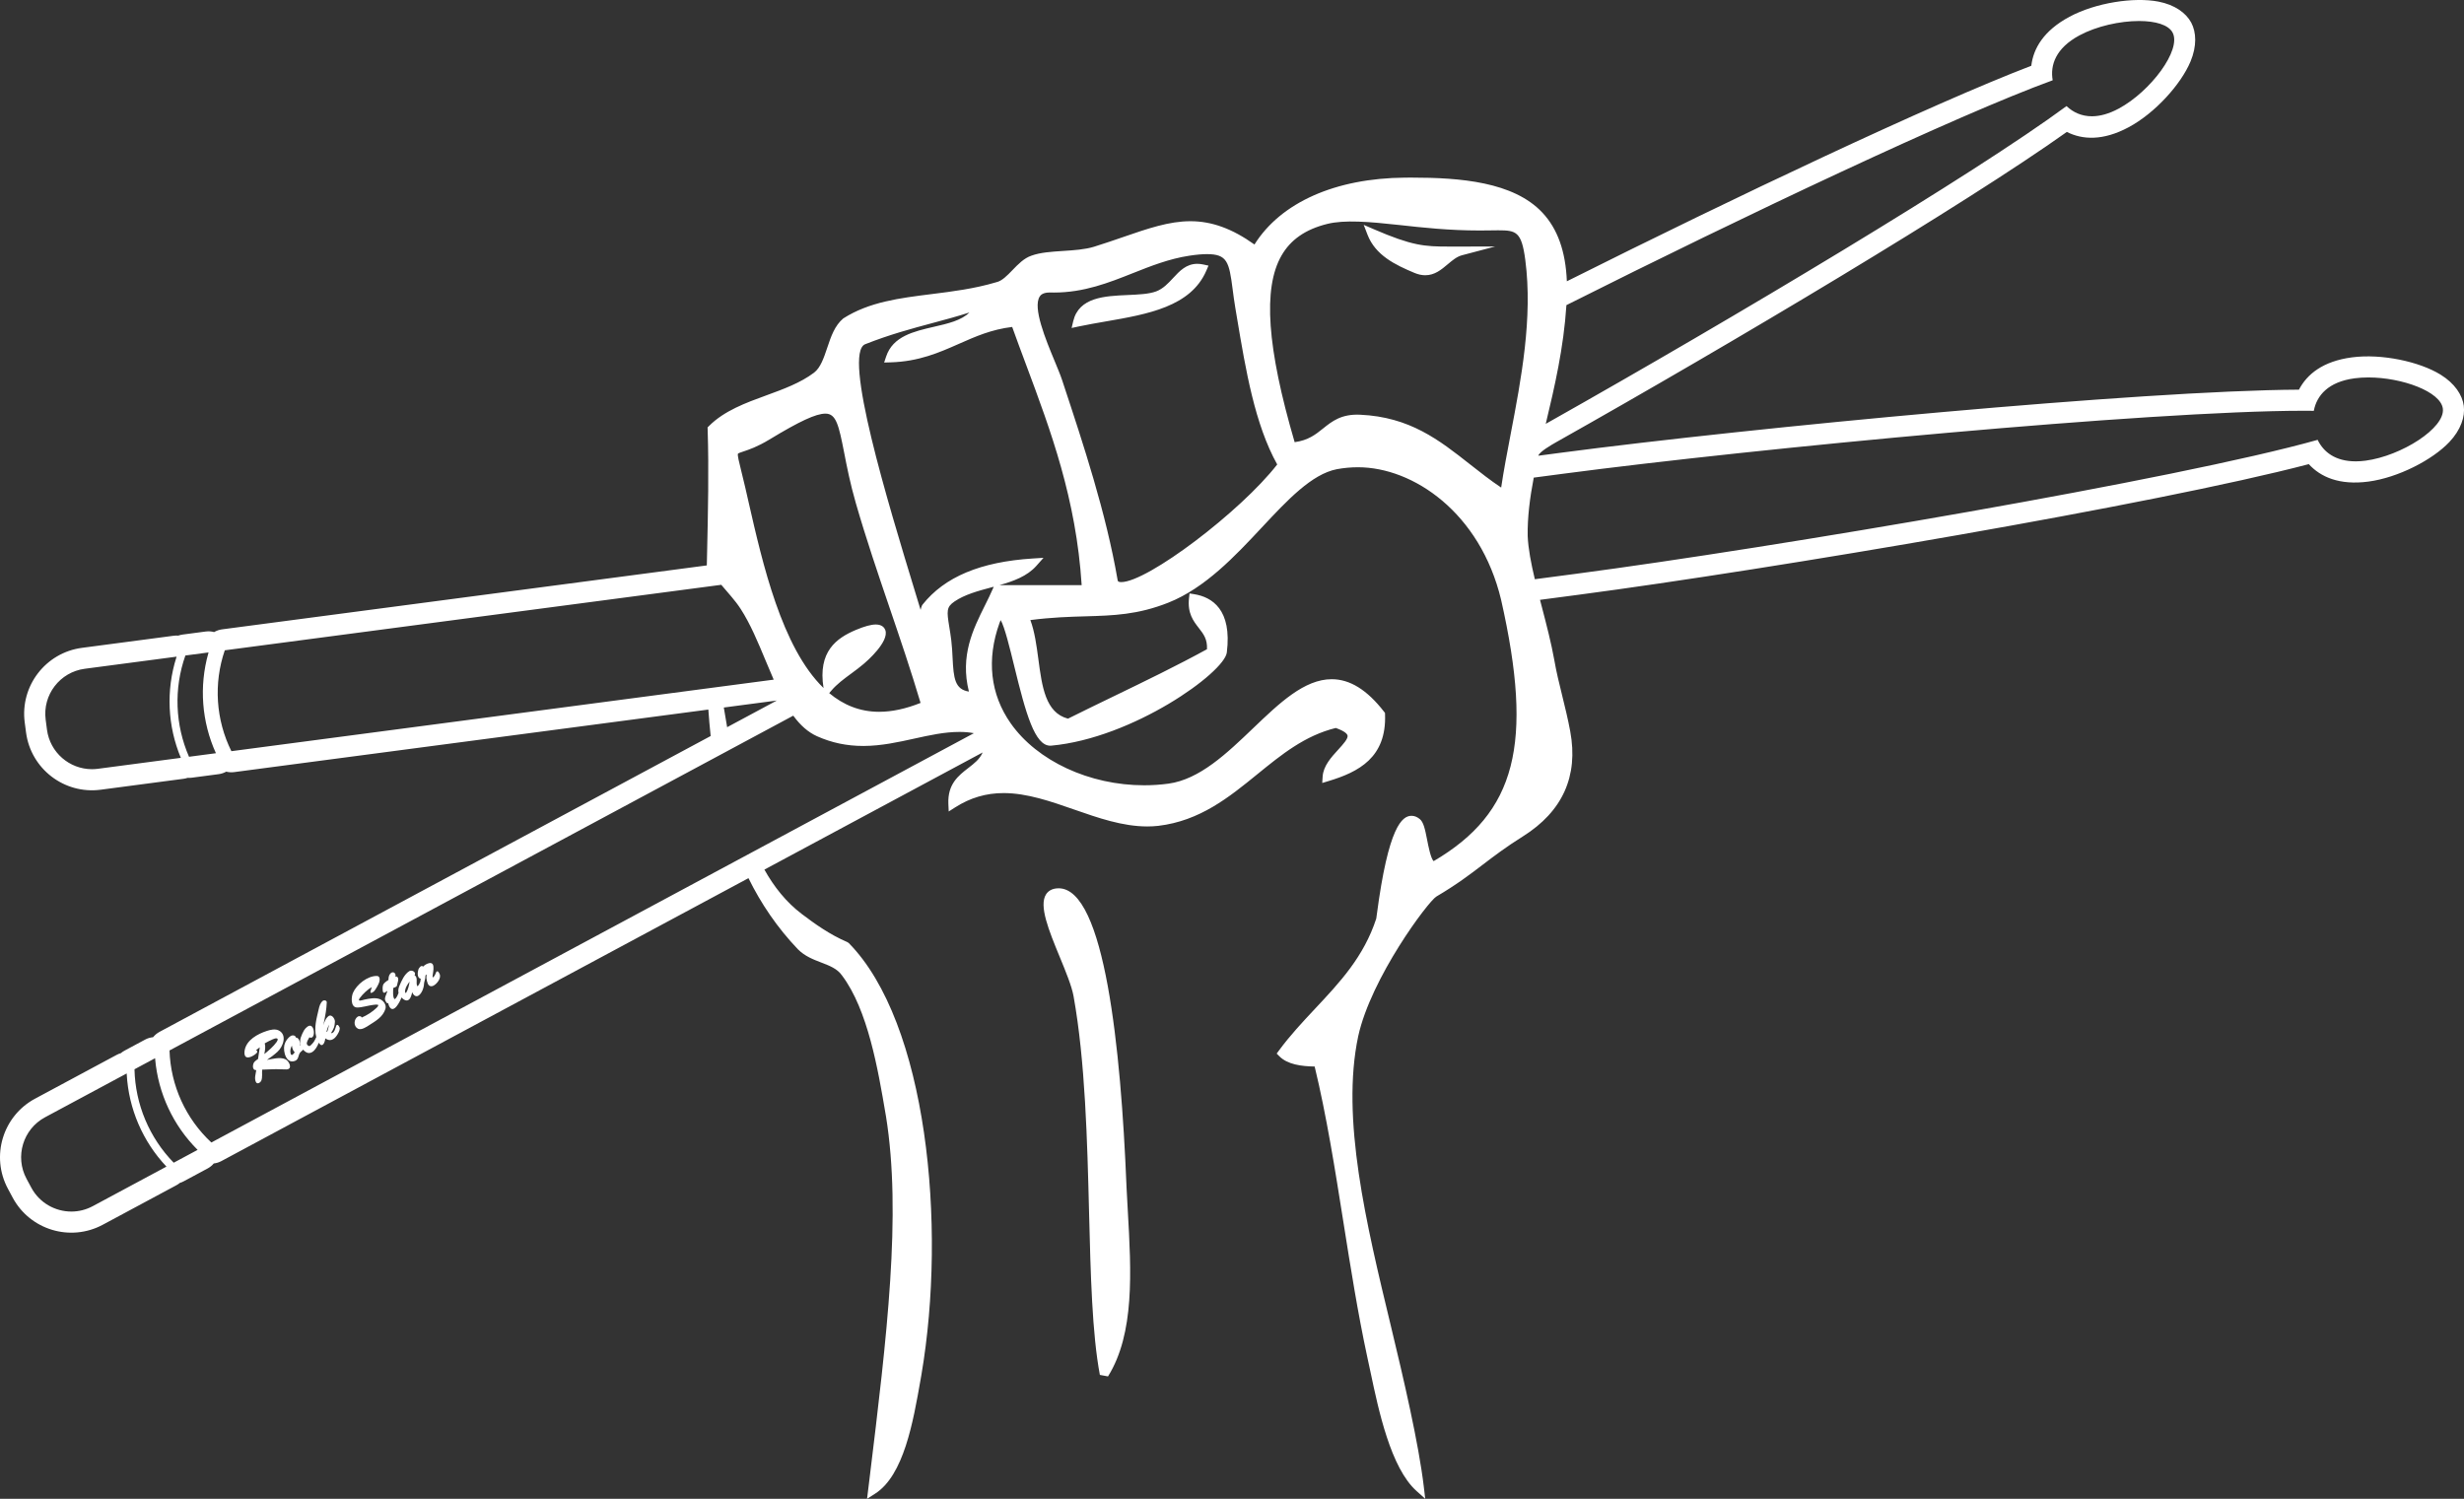 <?xml version="1.0" encoding="UTF-8" standalone="no"?><svg xmlns="http://www.w3.org/2000/svg" xmlns:xlink="http://www.w3.org/1999/xlink" fill="#ffffff" height="1419.6" preserveAspectRatio="xMidYMid meet" version="1" viewBox="0.0 0.0 2333.6 1419.6" width="2333.6" zoomAndPan="magnify"><rect x="0.0" y="0.0" width="2333.6" height="1419.6" fill="#333333" stroke="none"/><defs><clipPath id="a"><path d="M 0 0 L 2333.629 0 L 2333.629 1419.559 L 0 1419.559 Z M 0 0"/></clipPath></defs><g><g clip-path="url(#a)" id="change1_2"><path d="M 1483.93 266.426 C 1643.375 186.543 1828.93 98.684 1923.793 62.277 C 1925.738 45.926 1935.461 29.027 1959.941 15.891 C 1984.883 2.504 2021.102 -2.922 2044.125 1.508 C 2059.656 4.492 2070.309 12.215 2075.219 21.363 C 2080.129 30.508 2080.676 43.648 2074.59 58.242 C 2065.555 79.883 2041.016 107.078 2016.078 120.465 C 1991.609 133.598 1972.156 132.367 1957.453 124.957 C 1861.703 193.129 1641.441 324.457 1473.75 418.859 C 1469.297 421.367 1457.715 428.078 1456.93 431.629 L 1477.902 428.859 C 1658.836 404.988 2028.535 369.824 2177.281 369.066 C 2184.898 354.461 2199.961 342.098 2227.492 338.469 C 2255.551 334.766 2291.359 342.5 2311.328 354.789 C 2324.801 363.074 2332.031 374.059 2333.391 384.355 C 2334.75 394.648 2330.613 407.133 2319.762 418.629 C 2303.656 435.676 2271.07 452.434 2243.012 456.137 C 2215.492 459.766 2197.727 451.734 2186.59 439.605 C 2042.734 477.453 1676.559 539.367 1495.625 563.238 L 1458.504 568.133 C 1459.105 570.441 1459.707 572.762 1460.32 575.098 C 1464.688 591.859 1469.199 609.195 1472.074 625.328 C 1473.953 636.223 1476.629 647.125 1479.477 658.672 C 1482.184 669.68 1484.988 681.035 1487.152 692.797 C 1494.969 735.152 1479.879 768.578 1442.312 792.172 C 1426.094 802.355 1415 810.812 1404.277 818.996 C 1391.609 828.656 1379.633 837.777 1360.34 849.164 C 1352.555 853.832 1298.484 926.039 1286.328 981.449 C 1269.844 1059.207 1293.91 1159.008 1317.18 1255.523 C 1329.23 1305.465 1343.645 1367.305 1348.504 1408.52 L 1349.801 1419.559 L 1341.527 1412.152 C 1317.105 1390.305 1305.566 1335.465 1298.09 1300.023 C 1297.043 1295.07 1296.012 1290.199 1294.953 1285.457 C 1286.004 1243.93 1279.02 1199.859 1272.262 1157.227 C 1264.379 1107.484 1256.23 1056.102 1245.082 1010.148 C 1232.637 1009.934 1219.516 1008.32 1211.676 1000.453 L 1209.117 997.898 L 1211.262 994.984 C 1221.723 980.727 1233.73 967.918 1245.34 955.523 C 1269.129 930.172 1291.59 906.211 1303.426 870.035 C 1303.496 869.641 1303.648 868.484 1303.887 866.691 C 1314.93 782.434 1328.004 772.68 1336.879 772.68 C 1339.543 772.68 1342.148 773.719 1344.613 775.742 C 1348.184 778.641 1349.59 785.113 1351.602 795.438 C 1352.676 800.949 1355.043 813.18 1357.758 815.617 C 1435.91 769.797 1452.605 704.66 1421.617 567.914 C 1401.84 485.613 1338.477 442.551 1286.113 442.551 C 1279.453 442.551 1272.695 443.176 1266.094 444.391 C 1242.293 449.051 1219.355 473.582 1195.062 499.566 C 1169.887 526.488 1141.359 557.012 1106.418 570.844 C 1077.309 582.32 1054.492 582.977 1028.094 583.746 C 1013.008 584.18 996.098 584.672 975.84 587.293 C 979.953 598.359 981.707 611.562 983.422 624.391 C 986.887 650.473 990.164 675.133 1011.461 680.668 C 1025.914 673.453 1040.488 666.406 1055.059 659.344 C 1084.312 645.195 1114.543 630.566 1143.102 614.906 C 1143.609 605.391 1139.77 600.469 1135.379 594.832 C 1130.27 588.258 1124.473 580.812 1126.09 566.457 L 1126.586 562.07 L 1130.938 562.773 C 1147.859 565.484 1166.957 577.266 1161.895 618.008 C 1159.59 637.012 1072.957 699.172 995.629 706.238 L 994.719 706.277 C 980.039 706.277 971.625 676.297 960.477 630.562 C 956.582 614.629 951.406 593.418 947.719 587.34 C 947.426 587.945 947.047 588.797 946.648 589.953 C 934.168 624.613 937.844 657.535 957.27 685.16 C 982.305 720.766 1031.867 743.766 1083.559 743.766 C 1091.285 743.766 1099.008 743.254 1106.539 742.234 C 1136.137 738.238 1161.895 713.582 1186.816 689.723 C 1211.762 665.855 1235.312 643.309 1261.215 643.309 C 1278.523 643.309 1294.777 653.41 1310.863 674.168 L 1311.691 675.234 L 1311.738 676.586 C 1313.254 717.473 1286.84 731.156 1258.051 739.836 L 1252.254 741.586 L 1252.641 735.547 C 1253.285 725.418 1260.828 717.184 1267.48 709.922 C 1271.941 705.055 1276.992 699.52 1276.227 696.551 C 1275.949 695.484 1274.301 692.727 1265.082 689.484 C 1235.758 696.719 1213.824 714.562 1190.633 733.434 C 1163.984 755.102 1136.445 777.496 1096.949 782.195 C 1093.566 782.57 1090.051 782.762 1086.52 782.762 C 1063.133 782.746 1039.863 774.617 1017.355 766.758 C 995.41 759.098 972.703 751.156 950.523 751.156 C 933.898 751.156 918.891 755.582 904.648 764.672 L 898.5 768.594 L 898.176 761.305 C 897.383 742.609 907.812 734.539 917.016 727.434 C 922.691 723.059 927.914 719.031 930.645 712.688 L 723.945 823.641 C 733.02 839.883 744.609 854.52 759.402 865.707 C 771.473 874.848 785.773 885.176 802.562 892.328 L 803.902 893.254 C 877.766 968.352 896.867 1160.125 872.641 1302.156 L 871.949 1306.137 C 864.84 1346.828 855.988 1397.469 828.672 1414.797 L 821.172 1419.559 L 823.508 1400.438 C 839.895 1266.09 854.051 1150.047 839.094 1057.297 L 838.652 1054.777 C 831.602 1013.242 821.941 956.359 797.445 923.902 C 792.98 917.469 785.609 914.648 777.801 911.652 C 770.172 908.734 762.281 905.707 755.684 899.102 C 736.062 878.527 720.758 855.914 708.855 831.742 L 209.641 1099.723 C 207.359 1100.945 204.922 1101.691 202.457 1101.965 C 200.852 1103.879 198.879 1105.496 196.621 1106.711 L 173.977 1118.867 C 172.801 1119.496 171.582 1120 170.336 1120.379 C 169.344 1121.203 168.258 1121.934 167.098 1122.559 L 97.309 1160.02 C 66.676 1176.461 28.457 1164.945 12.012 1134.312 L 7.496 1125.895 C -8.949 1095.262 2.57 1057.039 33.203 1040.598 L 110.531 999.086 C 111.781 998.414 113.086 997.887 114.422 997.508 C 115.488 996.602 116.656 995.801 117.918 995.121 L 137.418 984.656 C 139.801 983.375 142.379 982.613 144.996 982.375 C 146.637 980.332 148.695 978.602 151.086 977.316 L 673.059 697.121 C 672.172 688.824 671.445 680.465 670.855 672.051 L 221.758 731.301 C 219.191 731.637 216.648 731.473 214.246 730.855 C 212.066 732.082 209.652 732.895 207.109 733.23 L 181.629 736.594 C 180.305 736.77 178.984 736.809 177.691 736.719 C 176.465 737.145 175.195 737.441 173.887 737.613 L 95.359 747.973 C 60.895 752.52 29.219 728.23 24.668 693.762 L 23.422 684.289 C 18.871 649.82 43.164 618.145 77.633 613.598 L 164.648 602.117 C 166.055 601.934 167.461 601.898 168.844 602.016 C 170.16 601.547 171.535 601.207 172.957 601.023 L 194.898 598.125 C 197.582 597.773 200.262 597.969 202.793 598.672 C 205.051 597.344 207.586 596.453 210.277 596.098 L 669.406 535.523 C 669.496 531.488 669.586 527.449 669.676 523.418 C 670.535 484.844 671.43 444.957 670.195 406.633 L 670.129 404.824 L 671.422 403.535 C 685.914 388.992 706.238 381.586 725.895 374.418 C 741.789 368.621 758.219 362.621 770.961 352.969 C 777.113 348.27 780.207 339.031 783.5 329.254 C 786.93 319 790.477 308.402 798.652 301.594 C 823.16 285.945 851.906 282.352 882.359 278.539 C 902.27 276.051 922.867 273.469 943.664 267.277 C 948.949 266.105 953.793 261.102 958.91 255.805 C 964.301 250.23 969.871 244.469 976.922 242.129 C 985.223 239.098 995.699 238.414 1006.785 237.691 C 1017.016 237.023 1027.594 236.34 1036.172 233.684 C 1046.016 230.621 1055.102 227.488 1063.645 224.535 C 1087.012 216.473 1107.188 209.516 1127.477 209.516 C 1147.641 209.516 1167 216.547 1188.074 231.574 C 1213.062 191.77 1264.664 168.766 1330.637 168.25 L 1336.918 168.219 C 1382.758 168.219 1433.32 172.16 1460.738 201.367 C 1475.141 216.703 1482.801 238.078 1483.93 266.426 Z M 1041.664 1302.219 L 1049.359 1303.652 C 1074.738 1263.055 1071.383 1204.199 1068.141 1147.285 C 1067.695 1139.434 1067.25 1131.645 1066.887 1123.988 L 1066.82 1122.242 C 1061.602 994.094 1046.227 841.34 1002.598 841.34 C 995.922 841.34 992.512 844.344 990.816 846.867 C 983.605 857.637 993.352 881.332 1003.676 906.41 C 1009.262 919.984 1015.043 934.027 1016.727 943.426 C 1027.852 1005.164 1029.742 1080.98 1031.418 1147.871 C 1032.898 1207.133 1034.297 1263.105 1041.664 1302.219 Z M 119.992 1016.711 L 42.664 1058.219 C 21.754 1069.441 13.895 1095.527 25.117 1116.434 L 29.637 1124.852 C 37.395 1139.309 52.258 1147.527 67.605 1147.512 L 67.863 1147.512 C 74.629 1147.465 81.48 1145.816 87.852 1142.398 L 157.637 1104.938 C 135.234 1081.234 121.836 1050.242 120.031 1017.484 Z M 146.875 1002.277 L 127.379 1012.746 C 128.102 1046 141.484 1077.621 164.52 1101.246 L 187.16 1089.09 C 164.047 1066.07 149.777 1035.562 146.941 1003.043 Z M 751.293 677.828 L 160.543 994.941 C 161.59 1028.148 175.91 1059.547 200.18 1082.102 L 922.344 694.441 C 918.066 693.625 913.68 693.262 909.086 693.238 L 908.645 693.238 C 894.578 693.238 880.613 696.316 865.844 699.578 C 850.605 702.945 834.852 706.414 818.266 706.523 L 817.477 706.523 C 802.008 706.523 787.762 703.531 773.914 697.375 C 765.141 693.453 757.914 686.785 751.59 678.238 Z M 167.262 621.945 L 80.25 633.426 C 56.723 636.531 40.145 658.148 43.25 681.672 L 44.5 691.145 C 47.348 712.742 65.801 728.484 87.004 728.52 L 87.273 728.52 C 89.082 728.512 90.906 728.391 92.746 728.145 L 171.27 717.785 C 158.699 687.691 157.125 653.965 167.027 622.684 Z M 197.512 617.953 L 175.57 620.852 C 164.488 652.215 165.82 686.523 179.012 716.766 L 204.492 713.402 C 191.012 683.699 188.453 650.117 197.305 618.695 Z M 683.121 553.891 L 212.891 615.926 C 202.125 647.355 204.414 681.793 219.141 711.473 L 732.75 643.711 C 730.145 637.785 727.598 631.66 725.02 625.469 C 717.926 608.391 710.605 590.82 701.508 576.789 C 695.926 568.18 689.367 561.469 683.668 554.559 Z M 688.668 688.746 L 735.734 663.48 L 735.367 663.539 L 685.508 670.117 C 686.566 676.445 687.633 682.68 688.668 688.746 Z M 871.852 665.758 C 857.918 671.34 844.738 674.168 832.633 674.168 C 814.215 674.168 798.625 667.582 785.32 656.473 L 787.371 654.086 C 792.641 647.914 799.258 643.043 806.258 637.898 C 810.25 634.949 814.387 631.898 818.238 628.602 C 820.715 626.496 842.453 607.633 838.441 596.711 C 837.719 594.77 835.598 591.492 829.453 591.492 C 825 591.492 818.805 593.176 810.539 596.645 C 792.297 604.371 774.438 616.949 779.949 651.641 C 740.344 613.223 722.199 533.586 708.984 475.637 L 705.727 461.371 C 704.254 455.055 702.965 449.863 701.914 445.605 C 699.965 437.785 698.285 431.016 698.91 429.691 C 699.332 429.184 701.922 428.324 704.012 427.633 C 709.273 425.887 717.234 423.23 728.641 416.328 C 757.43 398.875 772.809 391.762 781.762 391.762 C 791.863 391.762 794.355 402.477 799.527 428.934 C 802.039 441.848 805.172 457.91 810.52 476.461 C 820.332 510.5 831.648 543.75 842.59 575.891 C 852.52 605.055 862.758 635.16 871.852 665.758 Z M 941.148 555.719 L 940.688 556.789 C 938.27 562.461 935.477 568.066 932.664 573.715 C 921.598 595.988 909.117 621.066 917.637 655.031 C 904.309 652.922 903.133 642.492 902.172 623.133 C 901.91 617.766 901.641 612.211 900.93 606.449 C 900.332 601.586 899.641 597.348 899.031 593.629 C 896.594 578.664 896.305 574.934 904 569.684 C 913.66 563.098 926.328 559.699 938.578 556.406 C 939.434 556.184 940.293 555.949 941.148 555.719 Z M 988.277 528.332 L 978.094 528.973 C 928.695 532.105 894.535 546.41 873.668 572.73 L 873.039 573.781 C 872.555 575.031 872.16 576.32 871.879 577.652 C 870.223 572.219 868.527 566.633 866.793 560.949 C 840.965 476.258 797.746 334.516 819.418 326.008 C 842.82 316.781 863.27 311.301 883.051 305.996 C 894.984 302.801 906.426 299.734 918.07 295.98 C 910.52 303.512 897.797 306.457 884.523 309.512 C 865.395 313.922 845.625 318.496 839.246 337.656 L 837.344 343.359 L 843.352 343.191 C 870.223 342.441 889.496 333.918 908.133 325.684 C 923.984 318.668 939.02 312.027 958.609 309.668 C 962.945 321.742 967.398 333.676 971.848 345.613 C 995.152 408.031 1019.23 472.531 1024.426 554.23 L 946.535 554.23 C 959.875 550.453 972.824 545.742 981.504 535.965 Z M 1209.617 439.914 C 1174.961 484.535 1086.707 551.336 1061.867 551.336 L 1061.859 551.336 C 1058.809 551.336 1058.637 550.336 1058.469 549.355 C 1047.539 485.875 1026.004 420.805 1007.02 363.391 L 1005.918 360.031 C 1004.285 355.109 1001.723 348.961 998.773 341.836 C 990.414 321.676 977.777 291.219 984.758 280.766 C 985.371 279.844 987.262 277.031 994.035 277.031 C 995.75 277.066 996.938 277.082 998.113 277.082 C 1026.648 277.09 1050.188 267.738 1072.969 258.695 C 1089.793 252.027 1107.18 245.117 1126.293 242.207 C 1132.996 241.188 1138.48 240.695 1143.094 240.695 C 1162.258 240.695 1164.07 248.09 1167.375 273.742 C 1168.078 279.125 1168.84 285.074 1169.934 291.59 L 1171.543 301.137 C 1179.828 350.637 1188.406 401.789 1209.617 439.914 Z M 2242.883 357.492 C 2238.484 357.496 2234.207 357.754 2230.109 358.293 C 2204.887 361.621 2194.203 374.707 2191.426 388.773 L 2191.355 389.105 C 2188.68 389.07 2185.902 389.055 2183.023 389.051 L 2181.293 389.047 C 2036.035 389.148 1662.457 424.688 1480.523 448.691 L 1452.578 452.375 C 1448.91 471.547 1446.535 490.02 1446.836 507.691 C 1447.352 519.668 1450.027 533.602 1453.605 548.609 L 1493.008 543.41 C 1679.309 518.832 2062.809 453.824 2194.992 416.602 L 2195.137 416.906 C 2200.617 428.047 2211.645 436.938 2230.883 436.957 L 2231.398 436.957 C 2234.219 436.938 2237.227 436.727 2240.406 436.309 C 2274.207 431.848 2315.98 405.359 2313.562 386.973 C 2311.43 370.879 2275.023 357.578 2243.297 357.492 Z M 1418.824 218.129 C 1435.953 218.129 1441.051 219.336 1444.574 246.234 C 1451.773 301.145 1440.594 359.566 1430.727 411.098 C 1427.328 428.887 1424.082 445.809 1421.723 461.793 C 1411.344 454.852 1401.707 447.27 1392.328 439.875 C 1362.98 416.746 1335.258 394.895 1287.988 392.785 C 1270.312 392.027 1261.586 399 1253.141 405.77 C 1245.938 411.547 1239.109 417.02 1226.137 418.801 C 1199.91 329.219 1195.949 273.02 1213.664 242.094 C 1222.328 226.961 1236.508 217.148 1257.016 212.082 C 1273.277 208.043 1296.5 209.949 1325.328 213.121 C 1347.395 215.566 1372.414 218.312 1401.379 218.312 C 1405.223 218.312 1408.547 218.262 1411.605 218.215 C 1414.195 218.176 1416.605 218.129 1418.824 218.129 Z M 2025.844 19.898 C 2007.73 19.895 1985.711 24.754 1969.391 33.512 C 1946.801 45.641 1941.547 61.809 1944.051 76.031 C 1852.953 109.219 1652.078 204.34 1483.516 289.004 C 1480.879 329.625 1472.375 366.223 1463.945 401.434 L 1468.039 399.129 C 1641.656 301.262 1869.82 164.961 1957.164 100.473 L 1957.41 100.703 C 1963.438 106.332 1971.383 110.172 1981.316 110.137 L 1981.719 110.129 C 1988.961 110.027 1997.25 107.863 2006.613 102.844 C 2036.652 86.715 2066.371 47.164 2057.598 30.82 C 2053.617 23.414 2041.305 19.961 2026.227 19.902 Z M 1014.906 310.641 L 1021.406 309.254 C 1029.828 307.469 1038.543 305.965 1047.238 304.453 C 1086.863 297.59 1127.832 290.496 1142.527 256.277 L 1144.539 251.586 L 1139.559 250.5 C 1137.641 250.086 1135.754 249.871 1133.961 249.871 C 1123.492 249.871 1117.133 256.723 1110.992 263.359 C 1106.398 268.316 1101.648 273.434 1094.992 275.984 C 1088.113 278.539 1078.359 278.969 1068.035 279.426 C 1046.379 280.375 1021.82 281.453 1016.438 304.176 Z M 1349.801 260.691 C 1358.77 260.691 1365.043 255.41 1371.125 250.281 C 1375.52 246.578 1379.672 243.074 1384.609 241.773 L 1415.922 233.504 L 1371.898 233.527 C 1349.121 233.527 1337.496 232.855 1300.742 216.953 L 1291.539 212.965 L 1295.145 222.32 C 1302.617 241.707 1321.227 250.816 1339.66 258.492 C 1343.125 259.949 1346.539 260.691 1349.801 260.691" fill="inherit" fill-rule="evenodd"/></g><g id="change1_1"><path d="M 242.375 994.785 C 243.762 994.875 244.027 996.215 243.273 997.121 C 241.539 999.211 234.371 1003.871 232.137 1000.125 C 231.297 998.711 231.48 996.156 231.715 994.805 C 233.414 984.93 244.137 979.219 252.75 976.426 C 256.008 975.371 260.402 974.277 263.777 975.879 C 272.27 979.91 268.219 991.262 262.824 996.16 C 259.703 998.996 256.309 1001.539 252.805 1003.887 C 257.84 1003.027 265.062 1000.914 270.262 1003.23 C 273.891 1004.844 277.555 1012.801 271.242 1012.891 C 267.152 1012.945 263.059 1012.539 258.969 1012.707 L 248.293 1013.102 C 247.969 1016.207 248.73 1020.465 247.477 1023.496 C 246.746 1025.262 243.672 1027.422 242.375 1024.848 C 240.641 1021.406 242.289 1016.926 242.695 1013.512 C 238.449 1013.848 239.176 1007.645 241.016 1005.684 C 241.996 1004.633 243.191 1003.805 244.383 1003 C 244.824 999.973 245.484 995.547 246.043 991.906 C 244.812 992.848 243.57 993.797 242.375 994.785 Z M 299.547 982.227 C 297.172 973.547 299.836 964.512 301.781 956.098 C 302.434 953.273 303.223 950.016 305.613 948.02 C 306.855 946.984 309.559 947.43 309.469 949.371 C 309.324 952.422 309.055 955.469 308.602 958.488 C 307.969 962.691 307.078 966.855 306.219 971.02 C 307.32 967.824 308.121 965.039 310.773 962.695 C 313.957 959.879 317.375 964.945 317.199 967.766 C 316.887 972.895 316.133 974.098 313.531 978.441 C 316.652 979.207 317.934 972.812 318.383 971.523 C 318.547 971.055 318.969 970.727 319.465 970.688 C 320.5 970.605 321.551 972.996 321.551 972.996 C 322.258 974.32 321.156 976.949 320.602 978.031 C 318.004 983.117 313.949 987.594 308.074 983.465 C 307.754 987.273 305.352 993.098 301.906 987.609 C 299.398 994.309 293.602 1001.742 287.094 994.16 C 286.195 995.316 284.789 996.039 283.996 997.266 C 282.445 999.672 282.785 1003.297 279.75 1004.641 C 271.137 1008.461 267.891 995.863 269.324 989.789 C 270.133 986.395 272.461 983.004 275.461 981.168 C 276.945 980.258 279.988 980.508 280.188 982.723 C 283.68 982.594 284.355 988.586 284.402 990.703 C 284.516 990.465 284.613 990.223 284.711 989.996 C 284.039 987.723 284.078 984.848 284.887 982.602 C 285.734 980.234 286.695 977.883 288.008 975.738 C 288.793 974.453 289.898 973.355 291.094 972.438 C 298.133 967.055 299.715 985.699 293 982.512 C 292.066 984.234 290.906 985.934 290.555 987.863 C 290.258 989.488 292.488 991.656 293.984 990.305 C 297.125 987.457 297.812 986.047 299.547 982.227 Z M 276.438 990.359 C 275.176 992.652 274.613 995.098 275.195 997.684 C 275.25 997.93 275.336 998.172 275.445 998.398 C 275.723 998.953 276.27 999.477 276.914 999.027 C 277.828 998.395 278.695 997.559 279.062 996.48 C 278.414 996.059 277.859 995.207 277.559 994.52 C 276.887 993.004 276.602 992.016 276.438 990.359 Z M 250.363 998.324 C 254.594 994.902 258.832 991.309 262.035 986.859 C 262.367 986.398 262.613 985.879 262.832 985.352 C 263.109 984.691 263.121 983.762 262.266 983.527 C 261.004 983.184 259.191 983.98 258.078 984.469 C 256.902 984.98 255.738 985.523 254.594 986.105 C 253.297 986.762 252.047 987.508 250.75 988.172 C 251.676 991.707 250.961 994.695 250.363 998.324 Z M 311.578 970.438 C 311.277 970.996 311.059 971.594 310.828 972.184 C 310.16 973.895 309.629 975.375 309.242 977.176 C 309.41 977.199 309.645 977.254 309.789 977.289 C 310.258 976.578 310.387 975.695 310.594 974.895 C 310.98 973.422 311.453 971.965 311.578 970.438 Z M 338.273 954.238 C 331.844 954.227 332.594 944.238 334.305 940.328 C 337.758 932.449 348.082 924.227 356.91 924.375 C 360.109 924.43 359.785 928.207 359.172 930.23 C 358.488 932.496 355.895 937.008 354.355 938.797 C 354.035 939.164 350.316 942.086 350.902 939.055 C 351.172 937.652 351.695 936.305 352.234 934.984 C 349.895 936.078 347.891 937.82 345.965 939.543 C 344.09 941.223 342.43 943.148 340.887 945.141 C 340.414 945.746 339.824 946.508 339.98 947.262 C 340.082 947.746 340.922 947.711 341.414 947.664 C 342.699 947.543 343.914 947.02 345.176 946.766 C 349.676 945.852 355.238 944.574 359.766 946.34 C 363.184 947.672 366.246 951.762 365.02 955.609 C 362.578 963.25 355.957 966.914 349.566 971.016 C 347.27 972.484 342.207 976.051 338.93 974.277 C 334.609 971.938 335 965.426 338.848 962.855 C 339.801 962.219 342.281 962.227 342.559 963.785 C 347.652 961.605 352.758 958.324 356.754 954.469 C 357.488 953.762 358.273 952.844 358.289 951.824 C 356.719 951.215 354.906 951.609 353.23 951.801 C 349.32 952.238 342.273 954.355 338.273 954.238 Z M 400.684 915.531 C 401.449 914.742 402.324 914.035 403.277 913.488 C 404.246 912.93 405.301 912.473 406.398 912.238 C 413.691 910.695 409.008 923.898 409.762 925.828 C 411.602 925.031 412.527 922.121 413.102 920.73 C 413.285 920.285 413.711 919.984 414.191 919.961 C 415.223 919.91 416.242 922.273 416.242 922.273 C 418.324 926.164 413.895 931.754 410.711 933.473 C 408.281 934.785 406.066 934.059 405.051 931.395 C 404.441 929.809 404.016 928.137 403.836 926.445 C 403.711 925.273 403.969 924.086 404.156 922.922 L 402.918 923.906 C 402.906 926.125 402.512 928.387 401.723 930.688 C 401.602 934.645 400.102 939.992 396.801 942.676 C 394.113 944.863 391.352 942.609 390.438 939.688 C 389.652 942.559 388.398 949.168 383.562 947.238 C 382.273 946.723 381.199 945.742 380.223 944.754 C 379.121 948.082 372.73 961.16 368.648 953.152 C 368.156 952.188 367.855 951.129 367.648 950.066 C 367.492 950.156 367.32 950.211 367.133 950.223 C 366.082 950.305 365.023 947.863 365.023 947.863 C 363.523 945.062 366.402 941.648 366.805 938.492 C 366.359 938.785 365.934 939.105 365.492 939.402 C 365 939.93 364.172 940.473 363.488 940.234 C 362.816 940 362.539 939.062 362.473 938.355 C 362.301 936.578 362.262 934.711 362.789 933.008 C 363.402 931.031 366.328 929.121 367.91 928.172 C 367.996 925.941 368.086 924.117 369.559 922.277 C 372.066 919.141 375.562 921.805 374.41 925.223 C 374.594 925.117 374.77 925.027 374.926 924.969 C 375.309 924.824 375.738 924.879 376.074 925.113 C 378.398 926.727 376.402 930.809 375.93 933.594 C 375.723 934.816 372.727 935.621 372.48 935.73 C 372.316 938.246 371.828 944.133 373.547 946.312 C 375.711 945.766 376.996 941.512 377.465 940.375 C 376.848 938.223 377.438 935.703 378.281 933.73 C 380.363 928.859 382.922 922.676 387.789 919.719 C 390.055 918.344 394.555 920.789 392.652 923.668 C 396.281 926.027 393.414 930.891 395.312 934.184 C 396.723 933.137 397.488 931.301 398.09 929.762 C 397.996 928.859 398.402 927.973 398.527 927.074 C 394.719 926.23 395.516 920.715 396.227 918.305 C 396.555 917.184 398.902 913.477 400.684 915.531 Z M 338.273 954.238 C 338.277 954.238 338.301 954.242 338.293 954.238 C 338.277 954.238 338.266 954.238 338.25 954.238 C 338.242 954.238 338.266 954.238 338.273 954.238 Z M 387.941 929.684 C 386.098 932.191 384.246 934.824 383.684 937.961 C 383.531 938.82 383.52 940.086 384.383 940.637 C 384.426 940.598 384.512 940.52 384.57 940.441 C 386.52 937.215 387.371 933.434 387.941 929.684" fill="inherit"/></g></g></svg>